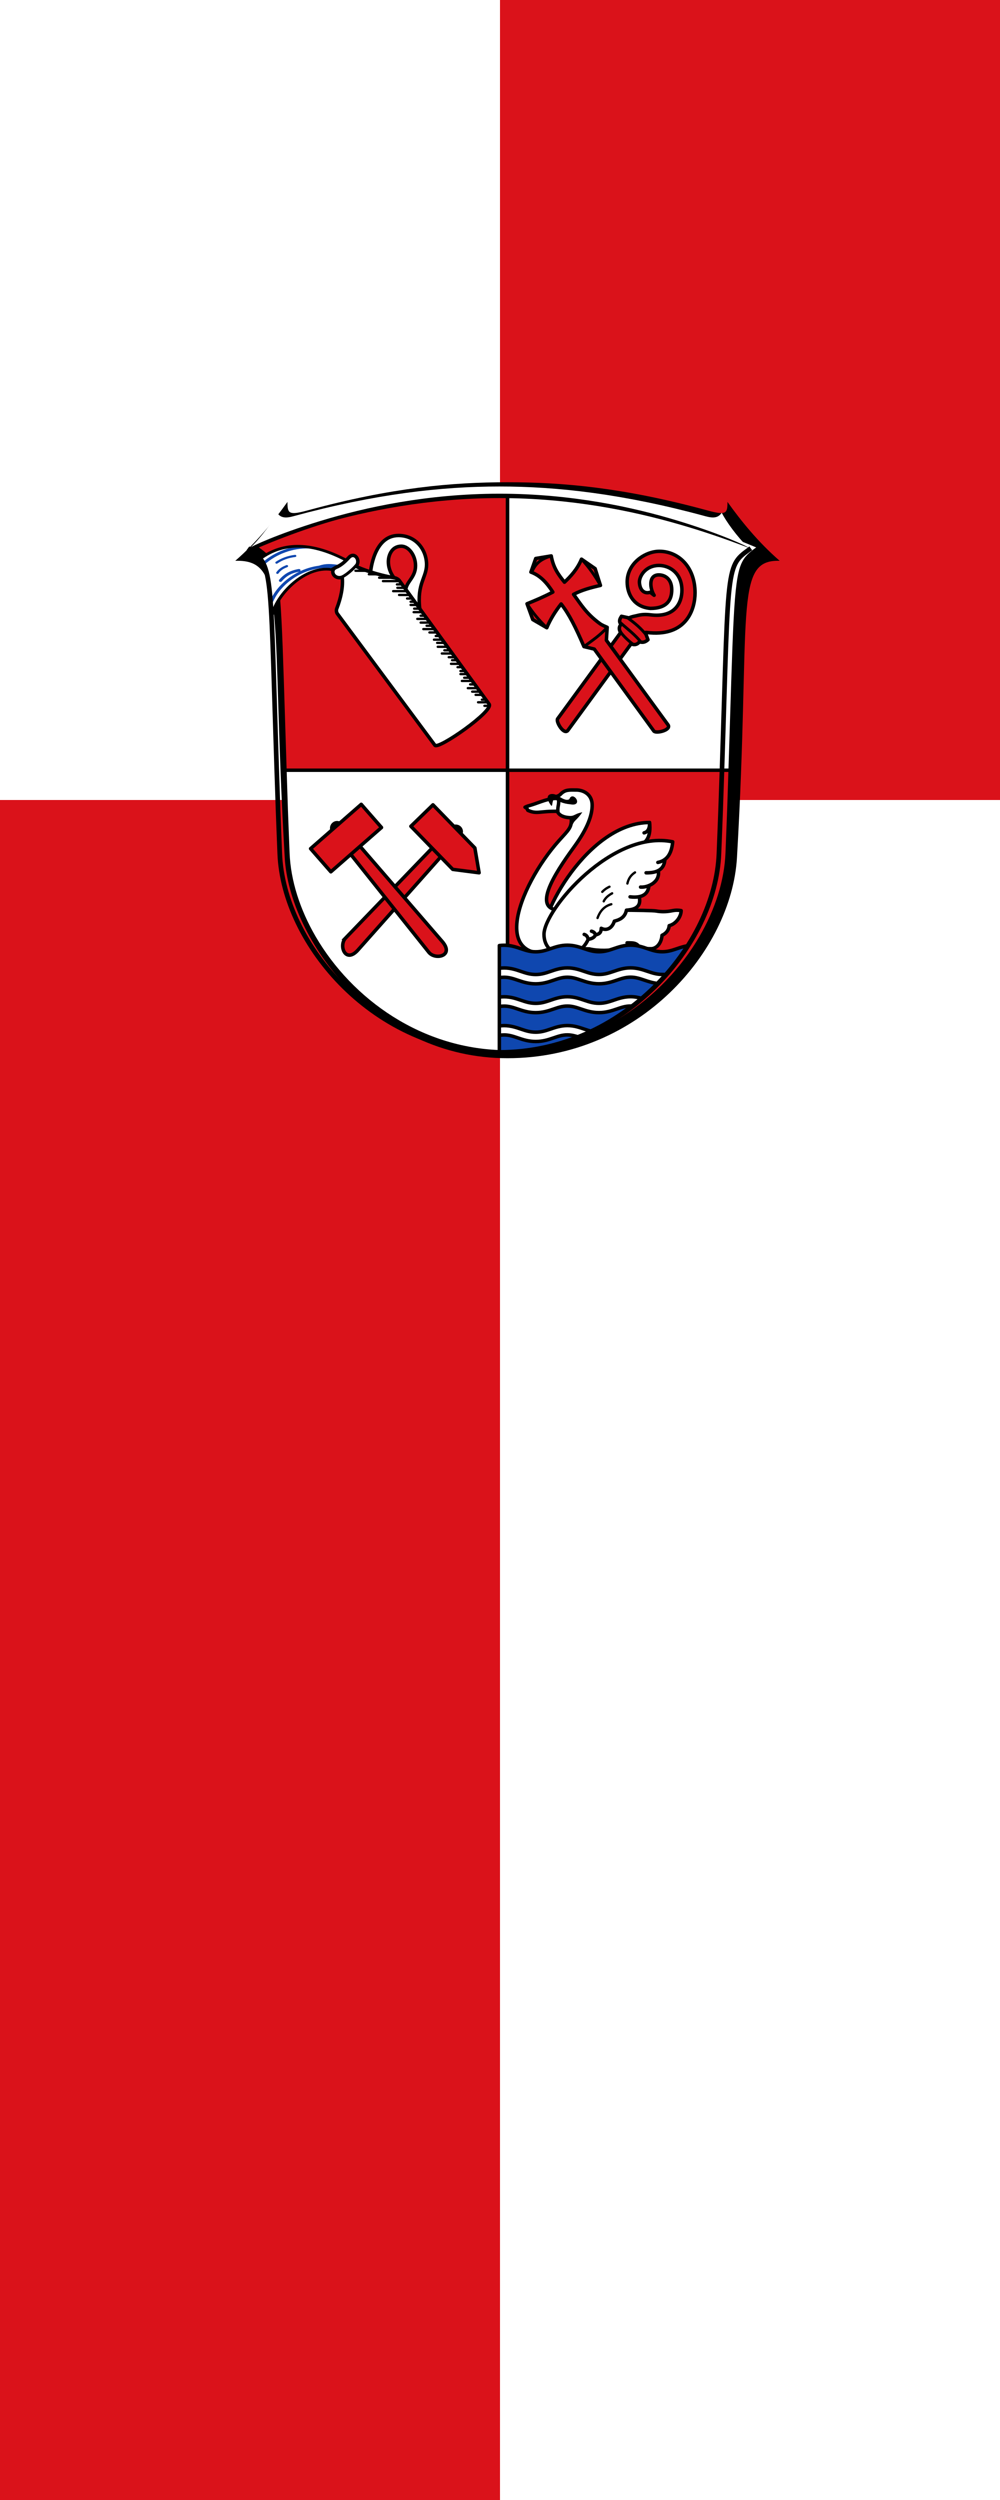 <?xml version="1.0" encoding="UTF-8" standalone="no"?>
<svg
   inkscape:version="1.1.1 (3bf5ae0d25, 2021-09-20)"
   sodipodi:docname="Banner Selters (Taunus).svg"
   id="svg2130"
   version="1.1"
   viewBox="0 0 200 500"
   height="500"
   width="200"
   xmlns:inkscape="http://www.inkscape.org/namespaces/inkscape"
   xmlns:sodipodi="http://sodipodi.sourceforge.net/DTD/sodipodi-0.dtd"
   xmlns:xlink="http://www.w3.org/1999/xlink"
   xmlns="http://www.w3.org/2000/svg"
   xmlns:svg="http://www.w3.org/2000/svg">
  <defs
     id="defs2124">
    <inkscape:path-effect
       effect="skeletal"
       id="path-effect6414"
       is_visible="true"
       lpeversion="1"
       pattern="m 26507.414,27761.564 c 0,-13.157 10.678,-23.835 23.835,-23.835 13.157,0 23.835,10.678 23.835,23.835 0,13.157 -10.678,23.835 -23.835,23.835 -13.157,0 -23.835,-10.678 -23.835,-23.835 z"
       copytype="single_stretched"
       prop_scale="0.08"
       scale_y_rel="false"
       spacing="0"
       normal_offset="0"
       tang_offset="0"
       prop_units="false"
       vertical_pattern="false"
       hide_knot="false"
       fuse_tolerance="0" />
  </defs>
  <sodipodi:namedview
     inkscape:pagecheckerboard="false"
     fit-margin-bottom="0"
     fit-margin-right="0"
     fit-margin-left="0"
     fit-margin-top="0"
     lock-margins="true"
     units="px"
     inkscape:snap-smooth-nodes="false"
     inkscape:snap-object-midpoints="true"
     inkscape:window-maximized="1"
     inkscape:window-y="-11"
     inkscape:window-x="-11"
     inkscape:window-height="1506"
     inkscape:window-width="2560"
     showgrid="false"
     inkscape:document-rotation="0"
     inkscape:current-layer="g42482"
     inkscape:document-units="px"
     inkscape:cy="250"
     inkscape:cx="100"
     inkscape:zoom="1.5"
     inkscape:pageshadow="2"
     inkscape:pageopacity="0"
     borderopacity="1.0"
     bordercolor="#666666"
     pagecolor="#333333"
     id="base"
     showguides="true"
     inkscape:guide-bbox="true"
     inkscape:snap-intersection-paths="false"
     inkscape:object-paths="false"
     inkscape:snap-grids="false"
     inkscape:snap-global="true"
     inkscape:lockguides="false"
     guidecolor="#00ffff"
     guideopacity="0.498"
     inkscape:snap-midpoints="false"
     inkscape:snap-to-guides="true"
     inkscape:object-nodes="false" />
  <g
     id="layer1"
     inkscape:groupmode="layer"
     inkscape:label="selters"
     transform="translate(203.141,-19.501)">
    <g
       id="g8997"
       inkscape:label="banner">
      <g
         id="g8765"
         inkscape:label="banner-0">
        <rect
           style="fill:#da121a;stroke:none;stroke-width:1.139;stroke-linecap:round;stroke-linejoin:round"
           id="rect8638"
           width="200"
           height="500"
           x="-203.141"
           y="19.501"
           inkscape:label="banner-r" />
        <path
           id="rect8614"
           style="fill:#ffffff;stroke-width:1.139;stroke-linecap:round;stroke-linejoin:round"
           d="M -103.141,179.501 H -3.141 v 340 H -103.141 Z m -100,-160 h 100 V 179.501 h -100 z"
           inkscape:label="banner-w" />
      </g>
      <g
         id="g2601"
         inkscape:label="coa"
         transform="matrix(0.233,0,0,0.233,-26.824,112.285)">
        <g
           id="g6895"
           inkscape:label="coa-0"
           style="display:inline;stroke-width:0.984"
           transform="matrix(1.033,0,0,1,20591.699,21947.417)">
          <path
             style="display:inline;fill:#000000;fill-opacity:1;stroke:none;stroke-width:0.614;stroke-linecap:round;stroke-linejoin:round;stroke-miterlimit:8;stroke-dasharray:none"
             d="m -20411.083,-21907.453 c -15.515,4.373 -16.522,2.476 -16.472,-7.369 -11.229,16.274 -25.394,34.386 -43.38,50.573 43.4,-1.385 29.337,44.652 41.096,254.746 3.946,70.515 75.331,172.216 185.086,172.216 109.754,0 186.238,-92.378 190.707,-172.216 11.758,-210.094 -3.3,-255.984 35.474,-254.746 -17.985,-16.187 -32.15,-34.299 -43.38,-50.573 0.05,9.845 -0.957,11.742 -16.472,7.369 -70.182,-19.781 -120.688,-24.234 -166.329,-24.234 -45.642,0 -96.147,4.453 -166.33,24.234 z"
             id="path3684"
             sodipodi:nodetypes="sccsssccszs"
             inkscape:label="coa-0o" />
          <g
             id="g1865"
             inkscape:label="coa-0i">
            <path
               id="path1769"
               style="display:inline;fill:#da121a;fill-opacity:1;stroke:none;stroke-width:1.247;stroke-linecap:round;stroke-linejoin:round;stroke-miterlimit:4;stroke-dasharray:none"
               inkscape:label="coa-0i-g"
               transform="matrix(0.968,0,0,1,-20470.935,-21931.687)"
               d="m 233.781,11.711 c -0.019,-2e-6 -0.037,0 -0.057,0 -87.041,0 -156.604,20.149 -213.438,44.244 5.82,4.224 9.756,7.406 12.586,13.572 7.14,15.553 7.248,55.06 11.234,177.672 H 233.781 Z m 0,235.488 v 240.332 c 73.574,-0.023 133.772,-44.481 164.654,-97.561 13.565,-23.317 21.5,-48.287 22.383,-71.9 0.525,-14.042 1.001,-24.661 1.436,-37.145 0.472,-13.569 0.702,-21.859 1.088,-33.727 z" />
            <path
               id="path1767"
               style="display:inline;fill:#ffffff;fill-opacity:1;stroke:none;stroke-width:1.247;stroke-linecap:round;stroke-linejoin:round;stroke-miterlimit:4;stroke-dasharray:none"
               inkscape:label="coa-0i-a"
               transform="matrix(0.968,0,0,1,-20470.935,-21931.687)"
               d="M 233.781,11.711 V 247.199 H 423.342 c 3.975,-122.242 4.099,-161.889 11.172,-177.516 2.834,-6.265 6.783,-9.472 12.648,-13.729 C 390.343,31.865 320.794,11.72 233.781,11.711 Z m 0,235.488 H 44.107 c 0.386,11.873 0.615,20.151 1.088,33.727 0.434,12.484 0.911,23.103 1.436,37.145 0.884,23.635 8.831,48.632 22.42,71.967 30.901,53.065 91.104,97.496 164.674,97.496 0.019,0 0.037,-0.002 0.057,-0.002 z" />
            <path
               id="path1935"
               style="fill:none;stroke:#000000;stroke-width:2.951;stroke-linecap:butt;stroke-linejoin:miter;stroke-miterlimit:7;stroke-dasharray:none"
               d="m -20244.699,-21919.976 v 477.679 0 m -184.922,-242.19 h 369.844"
               inkscape:label="quarterly" />
          </g>
        </g>
        <g
           id="g4742"
           inkscape:label="pick"
           transform="translate(438.206)">
          <path
             style="opacity:1;fill:#da121a;stroke:#000000;stroke-width:3;stroke-linecap:butt;stroke-linejoin:miter;stroke-miterlimit:7;stroke-dasharray:none"
             d="m -898.317,406.985 90.401,-93.975 c 5.021,-5.267 11.998,0.961 7.395,6.185 l -87.025,97.931 c -10.846,12.31 -16.932,-3.677 -10.77,-10.141 z"
             id="path3323"
             sodipodi:nodetypes="ccccc"
             inkscape:label="pick-handle" />
          <path
             id="rect3405"
             style="opacity:1;fill:#da121a;stroke:#000000;stroke-width:3;stroke-linejoin:round;stroke-miterlimit:7"
             transform="rotate(135.822)"
             d="m 794.371,312.284 12.253,-17.842 14.18,17.842 v 51.599 H 794.371 Z"
             sodipodi:nodetypes="cccccc"
             inkscape:label="pick-0" />
        </g>
        <g
           id="g4738"
           inkscape:label="hammer"
           transform="translate(438.206)">
          <path
             style="opacity:1;fill:#da121a;stroke:#000000;stroke-width:3;stroke-linecap:butt;stroke-linejoin:miter;stroke-miterlimit:7;stroke-dasharray:none"
             d="M -826.858,419.193 -908.762,316.464 c -4.536,-5.69 2.582,-11.756 7.132,-6.486 l 86.282,99.922 c 10.722,12.418 -5.942,16.276 -11.51,9.293 z"
             id="path2485"
             sodipodi:nodetypes="ccccc"
             inkscape:label="hammer-handle" />
          <rect
             style="opacity:1;fill:#da121a;stroke:#000000;stroke-width:3;stroke-linecap:butt;stroke-linejoin:round;stroke-miterlimit:7;stroke-dasharray:none"
             id="rect3070"
             width="26.433"
             height="57.775"
             x="-362.617"
             y="858.399"
             transform="rotate(48.825)"
             inkscape:label="hammer-0" />
        </g>
        <g
           id="g900"
           inkscape:label="crosier"
           transform="translate(454.135,-1.092)"
           style="display:inline">
          <path
             style="opacity:1;fill:#da121a;stroke:#000000;stroke-width:3;stroke-linecap:butt;stroke-linejoin:round;stroke-miterlimit:7;stroke-dasharray:none"
             d="m -649.38,113.855 c -3.572,-5.523 -5.148,-17.5 4,-17.5 5.605,0 11.125,3.748 11.125,12.75 0,9.006 -4.296,16 -18.375,16 -13.849,-1.257 -19.875,-11.876 -19.875,-22.75 0,-15.898 15.46,-26.25 27.625,-26.25 16.336,0 30.625,13.312 30.625,35.625 0,14.146 -7.141,35.45 -35.723,34.491 -4.656,-0.156 -5.53,-0.598 -6.933,-0.414 l 2.249,6.222 c -1.786,1.488 -3.678,2.826 -7.269,1.789 -1.536,1.655 -3.142,3.226 -7.269,1.789 l -54.159,74.149 c -3.315,4.538 -10.638,-7.44 -8.83,-9.915 l 54.07,-74.016 c -1.693,-2.784 -1.429,-5.073 0.357,-6.977 -2.284,-2.725 -0.944,-4.847 0.357,-6.977 l 6.452,1.414 c 2.799,-1.347 4.91,-1.455 6.718,-1.945 4.152,-1.125 7.859,-1.191 11.667,-0.707 21.034,2.674 27.047,-10.436 27.047,-21.036 0,-14.309 -10.056,-21.32 -19.735,-21.368 -10.969,0 -16.75,8.695 -16.75,14.375 0.339,7.366 4.621,10.218 9.25,8.625 z"
             id="path896"
             sodipodi:nodetypes="cccccccsccccccccccscccccc"
             inkscape:label="crosier-0" />
          <path
             id="path898"
             style="opacity:1;fill:none;stroke:#000000;stroke-width:2.5;stroke-linecap:butt;stroke-linejoin:round;stroke-miterlimit:7;stroke-dasharray:none"
             d="m -672.763,132.769 c 7.099,5.166 12.125,9.254 17.146,15.855 m -22.934,-11.459 c 6.031,5.432 13.214,10.765 18.337,17.445 m -18.512,-10.076 c 2.171,3.546 7.646,8.955 12.22,12.038"
             inkscape:label="crosier-c"
             sodipodi:nodetypes="cccccc" />
        </g>
        <g
           id="g5505"
           inkscape:label="ferula"
           transform="translate(453.853)">
          <path
             style="opacity:1;fill:#da121a;stroke:#000000;stroke-width:3;stroke-linecap:butt;stroke-linejoin:round;stroke-miterlimit:7;stroke-dasharray:none"
             d="m -728.934,120.205 c 6.801,8.655 12.57,20.171 19.607,36.604 l 8.844,2.122 51.128,70.348 c 1.804,2.477 15.446,-0.838 12.138,-5.381 l -52.863,-72.54 0.69,-11.109 c -2.09,-1.006 -4.169,-1.642 -6.487,-3.339 -11.577,-8.471 -16.286,-16.732 -22.362,-24.926 6.971,-3.713 14.933,-5.841 23.069,-7.69 l -4.566,-14.425 -11.698,-8.114 c -3.573,8.628 -9.4,14.887 -14.612,19.769 -5.373,-6.706 -9.525,-12.335 -11.375,-22.565 l -13.303,2.218 -4.136,11.685 c 8.215,2.946 13.888,9.522 18.827,17.147 -8.758,4.545 -15.022,7.096 -22.158,10.018 l 4.932,13.584 12.039,7.01 c 3.192,-7.58 7.447,-14.249 12.286,-20.418 z"
             id="path5501"
             sodipodi:nodetypes="cccccccsccccccccccccc"
             inkscape:label="ferula-0" />
          <path
             id="path5503"
             style="opacity:1;fill:none;stroke:#000000;stroke-width:2.5;stroke-linecap:butt;stroke-linejoin:round;stroke-miterlimit:7;stroke-dasharray:none"
             d="m -709.327,156.809 c 7.205,-5.291 14.646,-10.338 19.937,-16.56 m -5.779,-35.954 c -4.472,-7.935 -9.675,-15.545 -16.263,-22.539 m -25.986,-2.797 c -7.703,2.395 -13.078,5.518 -16.44,13.403 m -4.331,27.666 c 4.587,7.34 10.263,14.197 16.971,20.594"
             inkscape:label="ferula-c"
             sodipodi:nodetypes="cccccccc" />
        </g>
        <g
           id="g31674"
           inkscape:label="pitcher"
           transform="translate(0.626,1.253)">
          <g
             id="g29368"
             inkscape:label="water"
             transform="matrix(1.155,0,0,1,582.661,0)"
             style="stroke-width:0.93">
            <path
               style="opacity:1;fill:#ffffff;stroke:none;stroke-width:2.326;stroke-linecap:round;stroke-linejoin:round;stroke-miterlimit:7;stroke-dasharray:none"
               d="m -966.63,79.98 c 17.676,-14.949 39.157,-13.588 63.832,1.458 -2.596,3.199 -7.136,5.426 -11.024,7.978 -19.841,-3.469 -40.439,21.244 -43.807,38.064 -1.97,-18.08 -2.258,-39.826 -9,-47.5 z"
               id="path22588"
               sodipodi:nodetypes="ccccc"
               inkscape:label="water-0" />
            <g
               id="g29615"
               inkscape:label="water-c"
               style="stroke-width:0.93">
              <path
                 id="path25121"
                 style="opacity:1;fill:none;stroke:#0f47af;stroke-width:2.326;stroke-linecap:round;stroke-linejoin:round;stroke-miterlimit:7;stroke-dasharray:none"
                 inkscape:label="water-c25"
                 d="m -909.281,86.484 c -4.217,-0.611 -8.384,-1.375 -13.517,0.759 M -911.38,87.48 c -21.439,-3.955 -40.884,12.755 -46.75,28.75 m 20.125,-26.125 c -6.95,1.339 -10.769,4.765 -13.75,8.75 m 21.286,-28.673 c -12.477,-0.552 -24.91,4.952 -33.911,14.048" />
              <path
                 id="path29376"
                 style="opacity:1;fill:none;stroke:#0f47af;stroke-width:1.861;stroke-linecap:round;stroke-linejoin:round;stroke-miterlimit:7;stroke-dasharray:none"
                 d="m -947.005,86.48 c -2.584,1.164 -5.074,2.61 -7,5.75 m 13.125,-14.5 c -5.296,0.738 -9.78,2.687 -13.75,5.75"
                 inkscape:label="water-c20" />
            </g>
            <path
               style="opacity:1;fill:none;stroke:#000000;stroke-width:2.326;stroke-linecap:round;stroke-linejoin:round;stroke-miterlimit:7;stroke-dasharray:none"
               d="m -966.63,79.98 c 17.676,-14.949 39.157,-13.588 63.832,1.458 -2.596,3.199 -7.136,5.426 -11.024,7.978 -19.841,-3.469 -40.439,21.244 -43.807,38.064"
               id="path29617"
               sodipodi:nodetypes="cccc"
               inkscape:label="water-f" />
          </g>
          <path
             style="fill:#ffffff;stroke:#000000;stroke-width:3;stroke-linecap:round;stroke-linejoin:round;stroke-miterlimit:7;stroke-dasharray:none"
             d="m -439.23,91.48 c 0,0 2.483,-31.29 23.897,-31.29 15.032,0 24.13,12.303 24.13,25.014 0,11.191 -8.372,16.191 -5.845,37.786 l -12.018,-16.542 c 0.913,-6.899 8.405,-10.418 8.405,-20.36 0,-8.74 -5.739,-16.705 -12.198,-16.705 -8.04,0 -11.137,7.555 -11.137,13.347 0,8.114 4.84,13.7 4.84,13.7"
             id="path25402"
             sodipodi:nodetypes="cssccsssc"
             inkscape:label="pitcher-handle" />
          <path
             style="fill:#ffffff;stroke:#000000;stroke-width:3;stroke-linecap:round;stroke-linejoin:round;stroke-miterlimit:7;stroke-dasharray:none"
             d="m -451.852,86.566 c 3.966,2.274 18.657,7.533 33.409,9.983 1.359,0.226 3.12,1.285 3.93,2.4 l 76.962,105.932 c 4.754,5.546 -43.611,39.329 -46.492,35.355 l -83.721,-112.902 c -0.82,-1.106 -1.056,-3.034 -0.56,-4.319 3.699,-9.588 5.536,-18.669 4.732,-27.029 -6.921,2.452 -11.348,-6.053 -5.139,-8.507 3.769,-1.489 7.317,-4.52 10.75,-8.312 5.197,-5.741 10.662,3.035 6.129,7.398 z"
             id="path17703"
             sodipodi:nodetypes="cssccsscssc"
             inkscape:label="pitcher-0" />
          <path
             style="fill:none;stroke:#000000;stroke-width:2.5;stroke-linecap:round;stroke-linejoin:round;stroke-miterlimit:7;stroke-dasharray:none"
             d="m -463.756,95.823 c 4.874,-2.5 9.943,-7.486 12.147,-9.884"
             id="path20840"
             sodipodi:nodetypes="cc"
             inkscape:label="pitcher-c" />
          <path
             id="path19870"
             style="fill:none;stroke:#000000;stroke-width:2;stroke-linecap:round;stroke-linejoin:round;stroke-miterlimit:7;stroke-dasharray:none"
             d="m -341.528,206.384 h 4.241 m -16.527,-18.385 h 3.998 M -362.123,176.508 h 3.959 m -17.747,-17.766 h 4.84 m -12.264,-12.286 h 3.338 m -16.331,-17.413 h 3.681 m -12.254,-12.021 h 3.521 m -15.277,-14.849 h 4.488 m -40.065,-11.711 h 9.915 m 1.576,3.005 h 8.298 m 0.541,2.961 h 12.751 m -9.48,2.917 h 14.41 m -2.036,5.745 h 6.21 m -9.834,2.873 h 11.921 m -6.838,3.27 h 9.214 m -2.32,3.049 h 4.535 m -1.53,5.524 h 5.544 m -2.494,3.182 h 4.806 m -5.248,3.005 h 7.431 m -4.294,5.789 h 8.5 m -5.627,3.182 h 7.939 m -2.823,2.702 h 4.786 m -7.599,2.875 h 9.687 m -4.437,2.875 h 6.526 m -2.651,6.188 h 7.146 m -4.396,2.75 h 6.394 m -5.894,3.375 h 8.346 m -4.846,5.75 h 9.024 m -3.086,3.188 h 5.402 m -2.527,2.562 h 4.389 m -5.326,3.125 h 7.597 m 1.716,14.688 h 8.955 M -364.606,173.23 h 4.061 m -1.561,5.938 h 5.874 m -2.687,3.125 h 4.957 m -1.832,8.938 h 8.325 m -4.575,3 h 6.755 m -3.818,2.75 h 5.815 m -0.44,4.125 h 3.437 m -6.687,2.25 h 8.322"
             inkscape:label="pitcher-s" />
        </g>
        <g
           id="g58560"
           inkscape:label="swan"
           transform="translate(3.75)">
          <g
             id="g59341"
             inkscape:label="wing-r">
            <use
               x="0"
               y="0"
               xlink:href="#g58288"
               id="use58463"
               width="100%"
               height="100%"
               transform="rotate(-12.101,-271.257,409.91)"
               inkscape:label="wing-r0" />
            <path
               style="opacity:1;fill:none;stroke:#000000;stroke-width:3;stroke-linecap:round;stroke-linejoin:round;stroke-miterlimit:8;stroke-dasharray:none"
               d="m -202.937,307.791 c 0.285,4.928 -1.43,8.151 -4.674,8.886"
               id="path58766"
               sodipodi:nodetypes="cc"
               inkscape:label="wing-rc" />
          </g>
          <g
             id="g58470"
             inkscape:label="swan-body">
            <path
               style="display:inline;opacity:1;fill:#ffffff;stroke:#000000;stroke-width:3;stroke-linecap:round;stroke-linejoin:round;stroke-miterlimit:8;stroke-dasharray:none"
               d="m -270.199,303.699 c 0.9,8.197 -2.067,10.297 -10.43,19.622 -34.593,38.571 -65.534,115.964 12.021,92.631 l 14.005,0.346 c 7.303,1.847 19.095,1.51 24.077,-0.034 l 29.617,-0.146 c 5.197,-0.655 8.364,-6.133 8.669,-11.48 4.257,-2 5.919,-5.15 6.187,-8.309 5.831,-1.414 10.253,-7.747 10.253,-12.905 -2.241,-0.411 -4.452,-0.556 -8.132,0.177 -4.582,0.912 -9.108,0.934 -13.258,0.177 -4.93,-0.899 -55.153,-0.884 -82.731,-0.884 -27.336,0 1.504,-39.211 13.041,-55.29 10.678,-14.881 14.705,-25.929 14.705,-34.736 0,-9.35 -7.681,-12.963 -13.453,-12.963 -6.153,0 -9.694,-0.547 -13.633,3.552 -2.588,2.693 -5.463,1.561 -2.451,2.309 -4.043,13.319 1.445,17.784 11.513,17.933 z"
               id="path38550"
               sodipodi:nodetypes="cscccccccsssssssccc"
               inkscape:label="swan-0" />
            <path
               style="opacity:1;fill:none;stroke:#000000;stroke-width:3;stroke-linecap:round;stroke-linejoin:round;stroke-miterlimit:8;stroke-dasharray:none"
               d="m -222.204,411.091 c 5.558,0.049 8.501,-0.322 11.405,5.003"
               id="path42474"
               sodipodi:nodetypes="cc"
               inkscape:label="swan-leg" />
            <path
               style="opacity:1;fill:#ffffff;stroke:#000000;stroke-width:3;stroke-linecap:round;stroke-linejoin:round;stroke-miterlimit:8;stroke-dasharray:none"
               d="m -281.601,298.219 c -15.94,-0.327 -17.955,2.662 -25.809,-0.884 -0.828,-1.399 -0.246,-1.471 -2.386,-2.652 1.931,-1.015 3.183,-1.245 5.167,-1.84 7.433,-2.231 15.471,-6.384 23.293,-5.64 1.285,3.896 -0.742,7.116 -0.264,11.015 z"
               id="path46696"
               sodipodi:nodetypes="cccscc"
               inkscape:label="swan-bill" />
            <path
               style="opacity:1;fill:#000000;stroke:#000000;stroke-width:1;stroke-linecap:round;stroke-linejoin:round;stroke-miterlimit:8;stroke-dasharray:none"
               d="m -271.348,288.055 c -2.022,1.593 -5.094,0.824 -10.051,-2.538 -5.068,-3.437 -12.681,-2.031 -5.665,7.367 1.536,-10.76 2.883,-2.231 16.246,-1.205 10.819,2.081 1.832,-10.805 -0.53,-3.624 z"
               id="path44339"
               sodipodi:nodetypes="csccc"
               inkscape:label="swan-face" />
            <path
               style="opacity:1;fill:#000000;stroke:none;stroke-width:3;stroke-linecap:round;stroke-linejoin:round;stroke-miterlimit:8;stroke-dasharray:none"
               d="m -268.696,309.179 c 1.203,-3.252 3.612,-3.587 8.088,-10.209 -6.136,1.151 -6.514,3.068 -10.076,3.226 z"
               id="path49400"
               sodipodi:nodetypes="cccc"
               inkscape:label="swan-f" />
          </g>
          <g
             id="g58288"
             inkscape:label="wing-l">
            <path
               style="display:inline;opacity:1;fill:#ffffff;stroke:none;stroke-width:2;stroke-linecap:round;stroke-linejoin:round;stroke-miterlimit:8;stroke-dasharray:none"
               d="m 367.127,307.573 c -13.656,0.162 -26.85,4.96 -38.652,11.573 -12.613,7.127 -24.017,16.292 -34.061,26.709 -6.769,6.894 -12.897,14.445 -18.097,22.594 -3.202,5.186 -6.249,10.64 -7.565,16.646 -0.727,3.337 -0.223,6.855 0.922,10.037 2.077,5.394 7.201,9.296 12.839,10.302 5.772,1.05 11.949,-0.435 16.601,-4.015 2.938,-2.257 5.379,-5.231 6.878,-8.624 0.329,-1.363 -0.525,-2.738 -1.442,-3.678 -0.451,-0.453 -1.252,-0.656 -1.656,-1.014 1.51,0.387 2.637,1.633 3.136,3.077 0.543,1.08 1.849,0.908 2.782,0.5 1.435,-0.501 2.773,-1.454 3.533,-2.784 0.229,-1.501 -1.209,-2.622 -2.455,-3.154 -0.161,-0.135 -0.722,-0.227 -0.77,-0.386 1.462,0.205 2.505,1.411 3.472,2.412 1.066,0.913 2.415,-0.056 3.333,-0.738 1.234,-1.024 1.349,-2.704 1.577,-4.171 1.179,0.537 2.447,0.876 3.754,0.763 2.645,0.1 4.891,-1.875 6.155,-4.043 0.596,-0.889 0.858,-2.001 1.418,-2.873 2.674,-0.81 5.472,-1.736 7.408,-3.867 1.596,-1.446 2.277,-3.583 2.905,-5.553 3.235,-0.435 6.889,-0.681 9.309,-3.161 1.334,-1.162 1.904,-2.93 1.883,-4.661 -0.02,-1.107 0.436,-2.728 -0.866,-3.257 -1.163,-0.355 -2.439,0.052 -3.651,-0.053 -1.171,-0.043 -2.492,-0.023 -3.568,-0.306 3.892,0.338 8.116,0.479 11.596,-1.591 1.972,-1.177 3.462,-3.177 4.001,-5.404 0.162,-1.229 -1.234,-2.122 -2.327,-1.65 -1.399,0.293 -2.853,0.444 -4.277,0.295 2.122,-0.059 4.268,-0.257 6.272,-1.016 3.878,-1.346 7.636,-4.155 8.705,-8.299 0.18,-1.016 0.621,-2.17 0.159,-3.156 -0.612,-1.176 -2.024,-0.749 -3.027,-0.463 -2.396,0.596 -4.903,0.777 -7.356,0.711 3.427,-0.256 7.044,-0.225 10.166,-1.874 2.535,-1.287 4.713,-3.581 5.304,-6.418 0.106,-1.247 -1.389,-2.017 -2.432,-1.443 -0.954,0.333 -1.969,0.671 -2.952,0.789 2.282,-0.628 4.594,-1.417 6.428,-2.977 3.803,-3.112 5.335,-8.082 6.051,-12.769 0.308,-1.214 -0.789,-2.277 -1.963,-2.293 -3.129,-0.518 -6.303,-0.75 -9.473,-0.718 z"
               id="path57885"
               transform="translate(-561.88,15.73)"
               inkscape:label="wing-lf" />
            <path
               style="opacity:1;fill:none;stroke:#000000;stroke-width:3;stroke-linecap:round;stroke-linejoin:round;stroke-miterlimit:8;stroke-dasharray:none"
               d="m -255.526,407.997 c -8.917,20.233 -38.004,17.02 -38.004,-4.176 0,-21.323 59.011,-90.247 110.482,-79.439 -1.074,11.702 -6.016,16.313 -12.728,17.678"
               id="path54487"
               sodipodi:nodetypes="cscc"
               inkscape:label="wing-l0" />
            <path
               id="path56399"
               style="opacity:1;fill:none;stroke:#000000;stroke-width:3;stroke-linecap:round;stroke-linejoin:round;stroke-miterlimit:8;stroke-dasharray:none"
               d="m -252.755,401.105 c 1.525,0.396 2.805,1.235 3.5,3.125 -0.973,2.001 -2.803,3.43 -6.271,3.767 -0.623,-1.604 -0.938,-3.337 -3.479,-4.142 m 47.177,-32.368 c 2.59,10.714 -7.093,11.155 -10.927,11.57 -1.346,6.662 -6.426,8.392 -10.375,9.423 -2.061,6.581 -7.127,8.359 -11.25,6.125 -0.131,2.45 -0.493,4.81 -4.875,5.625 m 45.793,-42.27 c -0.685,8.108 -6.722,10.743 -16.168,9.645 m 24.176,-22.501 c 1.904,10.103 -9.309,14.641 -15.176,14.126 m 20.879,-23.745 c -0.565,8.828 -6.92,11.643 -16.129,11.495"
               inkscape:label="wing-lc3" />
            <path
               id="path57081"
               style="display:inline;opacity:1;fill:none;stroke:#000000;stroke-width:2;stroke-linecap:round;stroke-linejoin:round;stroke-miterlimit:8;stroke-dasharray:none"
               d="m -221.939,360.179 c 0.808,-3.574 2.452,-6.909 6.541,-9.546 m -28.107,16.705 c 1.335,-1.473 3.119,-2.946 6.187,-4.419 m -4.95,12.551 c 1.314,-2.788 3.814,-5.049 7.248,-6.894 m -12.551,21.213 c 2.429,-6.859 6.59,-10.4 11.844,-11.844"
               inkscape:label="wing-lc2" />
          </g>
        </g>
        <g
           id="g42482"
           inkscape:label="waves"
           style="display:inline">
          <path
             id="path38205"
             style="display:inline;fill:#0f47af;stroke:#000000;stroke-width:3;stroke-linecap:round;stroke-linejoin:round;stroke-miterlimit:8;stroke-dasharray:none"
             inkscape:label="waves-0"
             d="m -215.462,413.066 c -5.802,0 -10.417,1.641 -14.553,3.053 -4.136,1.412 -7.812,2.623 -12.582,2.623 -4.774,0 -8.454,-1.204 -12.59,-2.607 -4.136,-1.403 -8.748,-3.033 -14.545,-3.033 -5.802,0 -10.417,1.641 -14.553,3.053 -4.136,1.412 -7.812,2.623 -12.582,2.623 -4.774,0 -8.454,-1.204 -12.59,-2.607 -4.136,-1.403 -8.75,-3.031 -14.547,-3.031 -1.437,0 -2.798,0.1 -4.096,0.273 v 91.709 c 53.384,0 99.792,-23.206 133.186,-56.117 11.075,-10.915 20.689,-22.911 28.697,-35.48 -3.555,0.573 -6.658,1.64 -9.521,2.611 -4.136,1.403 -7.816,2.607 -12.59,2.607 -4.77,0 -8.446,-1.211 -12.582,-2.623 -4.136,-1.412 -8.751,-3.053 -14.553,-3.053 z" />
          <path
             id="path32231"
             style="display:inline;fill:#ffffff;stroke:#000000;stroke-width:3;stroke-linecap:round;stroke-linejoin:round;stroke-miterlimit:8;stroke-dasharray:none"
             inkscape:label="waves-a"
             d="m -328.1,441.005 c 1.307,-0.232 2.652,-0.367 4.097,-0.367 4.309,0 7.803,1.191 11.977,2.607 4.174,1.416 9.01,3.031 15.16,3.031 6.155,0 10.992,-1.628 15.166,-3.053 4.174,-1.425 7.664,-2.623 11.969,-2.623 4.309,0 7.801,1.191 11.975,2.607 4.174,1.416 9.01,3.033 15.16,3.033 6.155,0 10.994,-1.628 15.168,-3.053 4.174,-1.425 7.662,-2.623 11.967,-2.623 4.309,0 7.87,1.197 12.066,2.611 3.311,1.116 7.019,2.344 11.406,2.818 2.162,-2.22 5.267,-5.603 7.312,-7.9 -1.354,0.225 -2.671,0.114 -3.648,0.111 -4.65,0 -8.347,-1.206 -12.516,-2.611 -4.169,-1.405 -8.824,-3.029 -14.621,-3.029 -5.802,0 -10.417,1.641 -14.553,3.053 -4.136,1.412 -7.812,2.623 -12.582,2.623 -4.774,0 -8.454,-1.204 -12.59,-2.607 -4.136,-1.403 -8.748,-3.033 -14.545,-3.033 -5.802,0 -10.417,1.641 -14.553,3.053 -4.136,1.412 -7.812,2.623 -12.582,2.623 -4.774,0 -8.454,-1.204 -12.59,-2.607 -4.136,-1.403 -8.75,-3.031 -14.547,-3.031 -1.437,0 -2.799,0.101 -4.097,0.274 z m 0,24.75 c 1.307,-0.232 2.652,-0.367 4.097,-0.367 4.309,0 7.803,1.191 11.977,2.607 4.174,1.416 9.01,3.031 15.16,3.031 6.155,0 10.992,-1.628 15.166,-3.053 4.174,-1.425 7.664,-2.623 11.969,-2.623 4.309,0 7.801,1.191 11.975,2.607 4.174,1.416 9.01,3.033 15.16,3.033 6.155,0 10.994,-1.628 15.168,-3.053 4.174,-1.425 7.662,-2.623 11.967,-2.623 0.587,0 1.156,0.026 1.719,0.068 2.756,-2.12 5.436,-4.315 8.062,-6.559 -2.924,-0.836 -6.106,-1.51 -9.781,-1.51 v -4e-5 c -5.802,0 -10.417,1.641 -14.553,3.053 -4.136,1.412 -7.812,2.623 -12.582,2.623 -4.774,0 -8.454,-1.204 -12.59,-2.607 -4.136,-1.403 -8.748,-3.033 -14.545,-3.033 -5.802,0 -10.417,1.641 -14.553,3.053 -4.136,1.412 -7.812,2.623 -12.582,2.623 -4.774,0 -8.454,-1.204 -12.59,-2.607 -4.136,-1.403 -8.75,-3.031 -14.547,-3.031 -1.437,0 -2.799,0.101 -4.097,0.274 z m 0,24.75 c 1.307,-0.232 2.652,-0.367 4.097,-0.367 4.309,0 7.803,1.191 11.977,2.607 4.174,1.416 9.01,3.031 15.16,3.031 6.155,0 10.992,-1.628 15.166,-3.053 4.174,-1.425 7.664,-2.623 11.969,-2.623 3.468,0 6.42,0.785 9.611,1.824 3.803,-1.523 7.532,-3.168 11.197,-4.918 -2.108,-0.48 -4.126,-1.148 -6.264,-1.873 -4.136,-1.403 -8.748,-3.033 -14.545,-3.033 -5.802,0 -10.417,1.641 -14.553,3.053 -4.136,1.412 -7.812,2.623 -12.582,2.623 -4.774,0 -8.454,-1.204 -12.59,-2.607 -4.136,-1.403 -8.75,-3.031 -14.547,-3.031 -1.437,0 -2.799,0.101 -4.097,0.274 z"
             sodipodi:nodetypes="csssssssssscccsssssssssscccsssssssssccsssssssssscccsssssccsssssscc" />
        </g>
        <g
           id="g38236"
           inkscape:label="coa-f">
          <path
             style="display:inline;fill:none;stroke:#000000;stroke-width:4;stroke-linecap:square;stroke-linejoin:round;stroke-miterlimit:8"
             d="m -542.293,73.613 c 5.456,3.961 8.999,6.694 11.638,11.87 2.637,5.175 4.384,12.997 5.666,26.959 2.562,27.919 3.316,80.183 6.959,184.786 0.435,12.481 0.911,23.092 1.435,37.116 1.461,39.13 21.916,81.748 55.31,114.659 33.394,32.911 79.802,56.117 133.186,56.117 53.384,0 99.792,-23.206 133.186,-56.117 33.394,-32.911 53.849,-75.529 55.31,-114.659 0.524,-14.024 1,-24.635 1.435,-37.116 3.643,-104.603 4.397,-156.867 6.959,-184.786 1.281,-13.962 3.029,-21.784 5.666,-26.959 2.638,-5.176 6.181,-7.909 11.638,-11.87"
             id="path12605"
             sodipodi:nodetypes="csscsszsscssc"
             inkscape:label="coa-f0" />
          <g
             id="g6725"
             inkscape:label="coa-t"
             transform="matrix(1.021,0,0,0.988,-634.401,16.287)"
             style="display:inline;stroke-width:0.984;stroke-miterlimit:8;stroke-dasharray:none">
            <path
               style="display:inline;fill:#ffffff;fill-opacity:1;stroke:none;stroke-width:0.984;stroke-linecap:round;stroke-linejoin:round;stroke-miterlimit:8;stroke-dasharray:none"
               d="m 90.931,56.089 c 9.223,-9.223 18.75,-22.898 22.197,-30.133 2.913,4.282 6.67,4.997 13.505,3.071 C 195.913,9.499 251.535,3.121 300.057,3.121 c 48.521,0 104.143,6.378 173.423,25.905 6.835,1.926 10.592,1.211 13.505,-3.071 3.446,7.236 12.864,20.801 22.197,30.133 C 453.498,31.693 385.338,11.293 300.057,11.293 c -85.282,0 -153.441,20.4 -209.125,44.796 z"
               id="path3386"
               sodipodi:nodetypes="ccszscczc"
               inkscape:label="coa-t0" />
            <path
               style="display:inline;fill:#000000;stroke:none;stroke-width:0.984;stroke-linecap:round;stroke-linejoin:round;stroke-miterlimit:8;stroke-dasharray:none"
               d="M 90.931,56.089 C 90.723,55.606 112.445,44.776 149.704,33.028 187.453,21.125 239.505,9.43 299.877,9.386 c 0,0 0.185,-6.77e-5 0.185,-6.77e-5 60.427,-0.01 112.511,11.668 150.304,23.59 37.291,11.764 59.025,22.63 58.816,23.113 -0.209,0.483 -22.295,-9.485 -59.605,-20.533 -37.838,-11.205 -89.564,-22.377 -149.514,-22.356 -10e-6,0 -0.184,9.7e-5 -0.184,9.7e-5 -59.894,0.033 -111.592,11.222 -149.387,22.407 -37.279,11.033 -59.352,20.965 -59.561,20.482 z"
               id="path6412"
               inkscape:path-effect="#path-effect6414"
               inkscape:original-d="m 90.931186,56.088695 c 137.846684,-59.5481628 279.927774,-59.908188 418.250714,0"
               sodipodi:nodetypes="cc"
               inkscape:label="coa-tp" />
          </g>
        </g>
      </g>
    </g>
  </g>
</svg>
